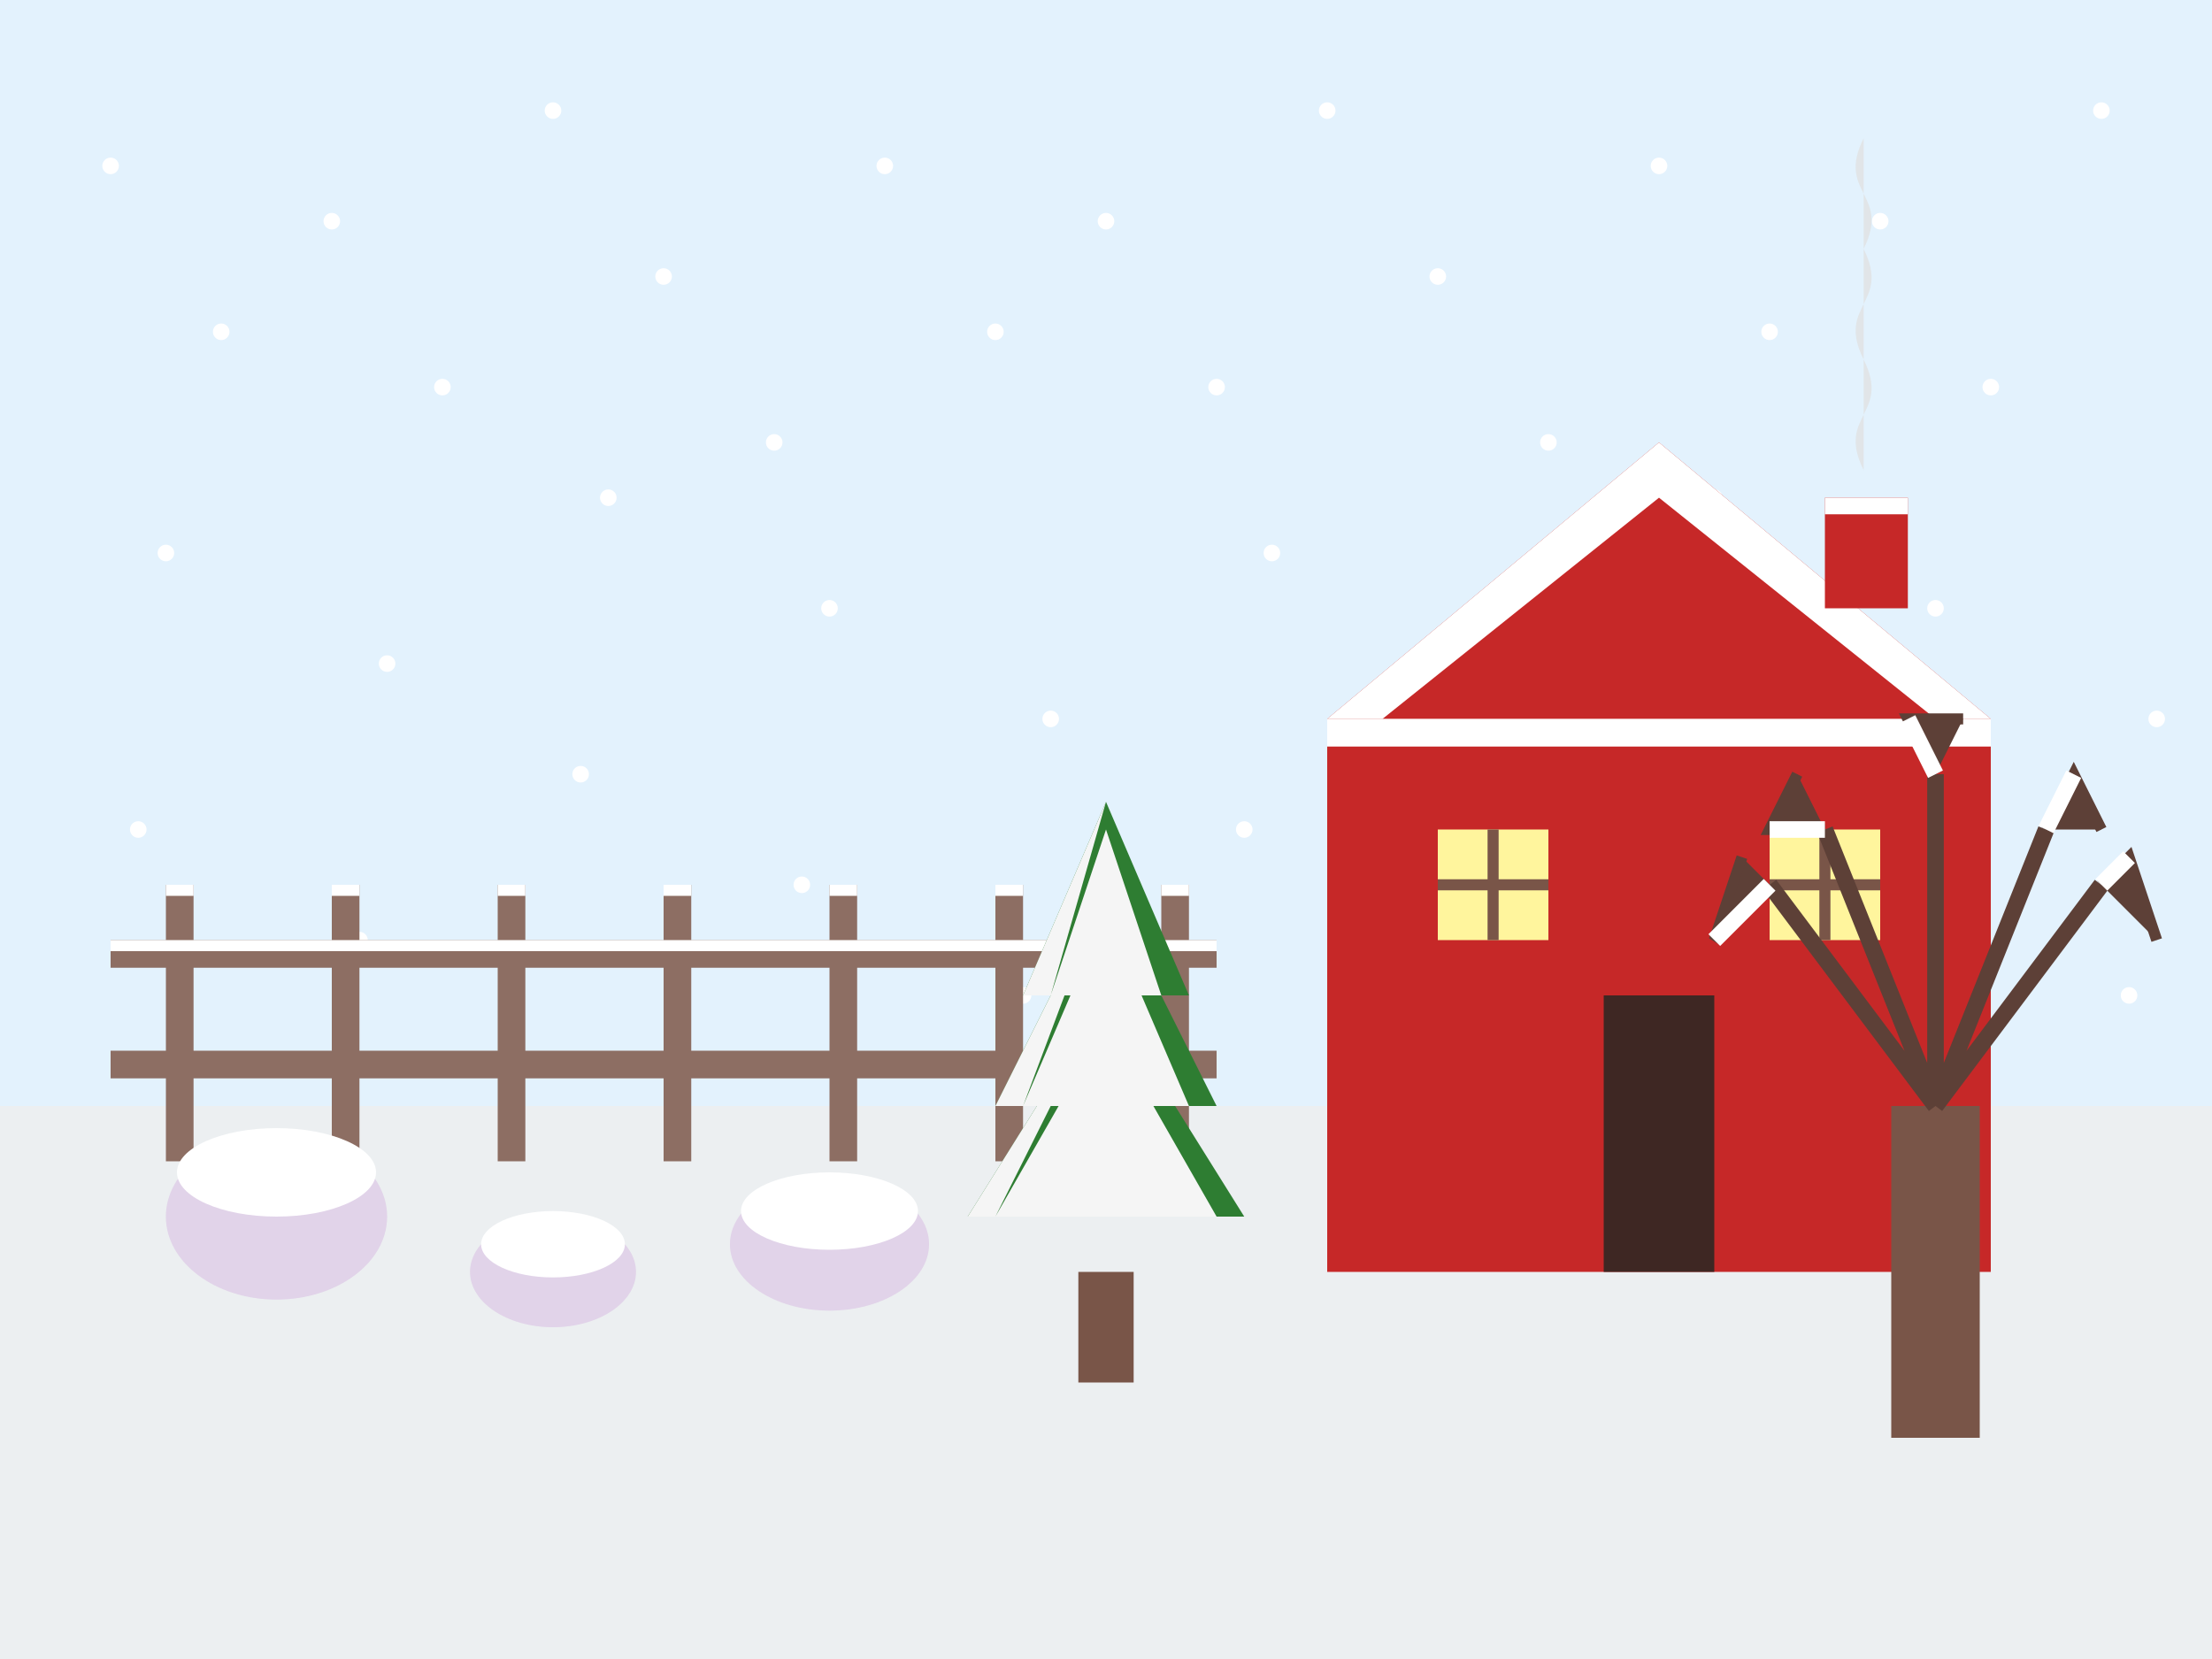 <svg xmlns="http://www.w3.org/2000/svg" viewBox="0 0 400 300" width="100%" height="100%">
  <rect x="0" y="0" width="400" height="300" fill="#808080" stroke="none"/>
  <style>
    .sky { fill: #e3f2fd; }
    .snow { fill: #ffffff; }
    .ground { fill: #eceff1; }
    .tree-trunk { fill: #795548; }
    .tree-branches { fill: #5d4037; }
    .evergreen { fill: #2e7d32; }
    .evergreen-snow { fill: #f5f5f5; }
    .fence { fill: #8d6e63; }
    .fence-snow { fill: #ffffff; }
    .bush-frame { fill: #7b1fa2; opacity: 0.1; }
    .bush-cover { fill: #e1bee7; opacity: 0.3; }
    .house { fill: #c62828; }
    .window { fill: #fff59d; }
    .door { fill: #3e2723; }
    .smoke { fill: #e0e0e0; opacity: 0.7; }
  </style>

  <!-- Sky and ground -->
  <rect class="sky" x="0" y="0" width="400" height="200" />
  <rect class="ground" x="0" y="200" width="400" height="100" />
  
  <!-- Falling snow -->
  <g class="snow">
    <circle cx="20" cy="30" r="1.5" />
    <circle cx="40" cy="60" r="1.5" />
    <circle cx="60" cy="40" r="1.5" />
    <circle cx="80" cy="70" r="1.5" />
    <circle cx="100" cy="20" r="1.5" />
    <circle cx="120" cy="50" r="1.5" />
    <circle cx="140" cy="80" r="1.5" />
    <circle cx="160" cy="30" r="1.5" />
    <circle cx="180" cy="60" r="1.5" />
    <circle cx="200" cy="40" r="1.5" />
    <circle cx="220" cy="70" r="1.5" />
    <circle cx="240" cy="20" r="1.5" />
    <circle cx="260" cy="50" r="1.5" />
    <circle cx="280" cy="80" r="1.5" />
    <circle cx="300" cy="30" r="1.5" />
    <circle cx="320" cy="60" r="1.5" />
    <circle cx="340" cy="40" r="1.5" />
    <circle cx="360" cy="70" r="1.5" />
    <circle cx="380" cy="20" r="1.5" />
    
    <circle cx="30" cy="100" r="1.5" />
    <circle cx="70" cy="120" r="1.5" />
    <circle cx="110" cy="90" r="1.5" />
    <circle cx="150" cy="110" r="1.5" />
    <circle cx="190" cy="130" r="1.5" />
    <circle cx="230" cy="100" r="1.5" />
    <circle cx="270" cy="120" r="1.5" />
    <circle cx="310" cy="90" r="1.5" />
    <circle cx="350" cy="110" r="1.5" />
    <circle cx="390" cy="130" r="1.5" />
    
    <circle cx="25" cy="150" r="1.5" />
    <circle cx="65" cy="170" r="1.5" />
    <circle cx="105" cy="140" r="1.5" />
    <circle cx="145" cy="160" r="1.5" />
    <circle cx="185" cy="180" r="1.5" />
    <circle cx="225" cy="150" r="1.5" />
    <circle cx="265" cy="170" r="1.5" />
    <circle cx="305" cy="140" r="1.5" />
    <circle cx="345" cy="160" r="1.5" />
    <circle cx="385" cy="180" r="1.5" />
  </g>
  
  <!-- House -->
  <rect class="house" x="240" y="130" width="120" height="100" />
  <polygon class="house" points="240,130 300,80 360,130" />
  
  <!-- House snow -->
  <rect class="snow" x="240" y="130" width="120" height="5" />
  <polygon class="snow" points="240,130 300,80 360,130 350,130 300,90 250,130" />
  
  <!-- Door and windows -->
  <rect class="door" x="290" y="180" width="20" height="50" />
  <rect class="window" x="260" y="150" width="20" height="20" />
  <rect class="window" x="320" y="150" width="20" height="20" />
  <line x1="270" y1="150" x2="270" y2="170" stroke="#795548" stroke-width="2" />
  <line x1="260" y1="160" x2="280" y2="160" stroke="#795548" stroke-width="2" />
  <line x1="330" y1="150" x2="330" y2="170" stroke="#795548" stroke-width="2" />
  <line x1="320" y1="160" x2="340" y2="160" stroke="#795548" stroke-width="2" />
  
  <!-- Chimney and smoke -->
  <rect class="house" x="330" y="90" width="15" height="20" />
  <rect class="snow" x="330" y="90" width="15" height="3" />
  <path class="smoke" d="M337,85 C332,75 342,75 337,65 C332,55 342,55 337,45 C342,35 332,35 337,25" />
  
  <!-- Garden fence -->
  <g class="fence">
    <rect x="20" y="170" width="200" height="5" />
    <rect x="20" y="190" width="200" height="5" />
    
    <rect x="30" y="160" width="5" height="50" />
    <rect x="60" y="160" width="5" height="50" />
    <rect x="90" y="160" width="5" height="50" />
    <rect x="120" y="160" width="5" height="50" />
    <rect x="150" y="160" width="5" height="50" />
    <rect x="180" y="160" width="5" height="50" />
    <rect x="210" y="160" width="5" height="50" />
  </g>
  
  <!-- Fence snow -->
  <g class="fence-snow">
    <rect x="20" y="170" width="200" height="2" />
    <rect x="30" y="160" width="5" height="2" />
    <rect x="60" y="160" width="5" height="2" />
    <rect x="90" y="160" width="5" height="2" />
    <rect x="120" y="160" width="5" height="2" />
    <rect x="150" y="160" width="5" height="2" />
    <rect x="180" y="160" width="5" height="2" />
    <rect x="210" y="160" width="5" height="2" />
  </g>
  
  <!-- Covered bushes -->
  <g transform="translate(50, 220)">
    <ellipse class="bush-frame" cx="0" cy="0" rx="20" ry="15" />
    <ellipse class="bush-cover" cx="0" cy="0" rx="20" ry="15" />
    <ellipse class="snow" cx="0" cy="-8" rx="18" ry="8" />
  </g>
  
  <g transform="translate(100, 230)">
    <ellipse class="bush-frame" cx="0" cy="0" rx="15" ry="10" />
    <ellipse class="bush-cover" cx="0" cy="0" rx="15" ry="10" />
    <ellipse class="snow" cx="0" cy="-5" rx="13" ry="6" />
  </g>
  
  <g transform="translate(150, 225)">
    <ellipse class="bush-frame" cx="0" cy="0" rx="18" ry="12" />
    <ellipse class="bush-cover" cx="0" cy="0" rx="18" ry="12" />
    <ellipse class="snow" cx="0" cy="-6" rx="16" ry="7" />
  </g>
  
  <!-- Evergreen trees -->
  <g transform="translate(200, 220)">
    <rect class="tree-trunk" x="-5" y="10" width="10" height="20" />
    <polygon class="evergreen" points="0,-40 -25,0 25,0" />
    <polygon class="evergreen" points="0,-60 -20,-20 20,-20" />
    <polygon class="evergreen" points="0,-75 -15,-40 15,-40" />
    <!-- Snow on trees -->
    <polygon class="evergreen-snow" points="0,-40 -25,0 25,0 20,0 0,-35 -20,0" />
    <polygon class="evergreen-snow" points="0,-60 -20,-20 20,-20 15,-20 0,-55 -15,-20" />
    <polygon class="evergreen-snow" points="0,-75 -15,-40 15,-40 10,-40 0,-70 -10,-40" />
  </g>
  
  <!-- Deciduous tree (bare) -->
  <g transform="translate(350, 230)">
    <rect class="tree-trunk" x="-8" y="-30" width="16" height="60" />
    <!-- Branches -->
    <path class="tree-branches" d="M0,-30 L-30,-70 M0,-30 L-20,-80 M0,-30 L0,-90 M0,-30 L20,-80 M0,-30 L30,-70" stroke-width="3" stroke="#5d4037" fill="none" />
    <path class="tree-branches" d="M-30,-70 L-40,-60 L-35,-75 M-20,-80 L-30,-80 L-25,-90 M0,-90 L-5,-100 L5,-100 M20,-80 L25,-90 L30,-80 M30,-70 L35,-75 L40,-60" stroke-width="2" stroke="#5d4037" fill="none" />
    
    <!-- Snow on branches -->
    <path class="snow" d="M-30,-70 L-40,-60 M-20,-80 L-30,-80 M0,-90 L-5,-100 M20,-80 L25,-90 M30,-70 L35,-75" stroke-width="3" stroke="#ffffff" fill="none" />
  </g>
</svg>